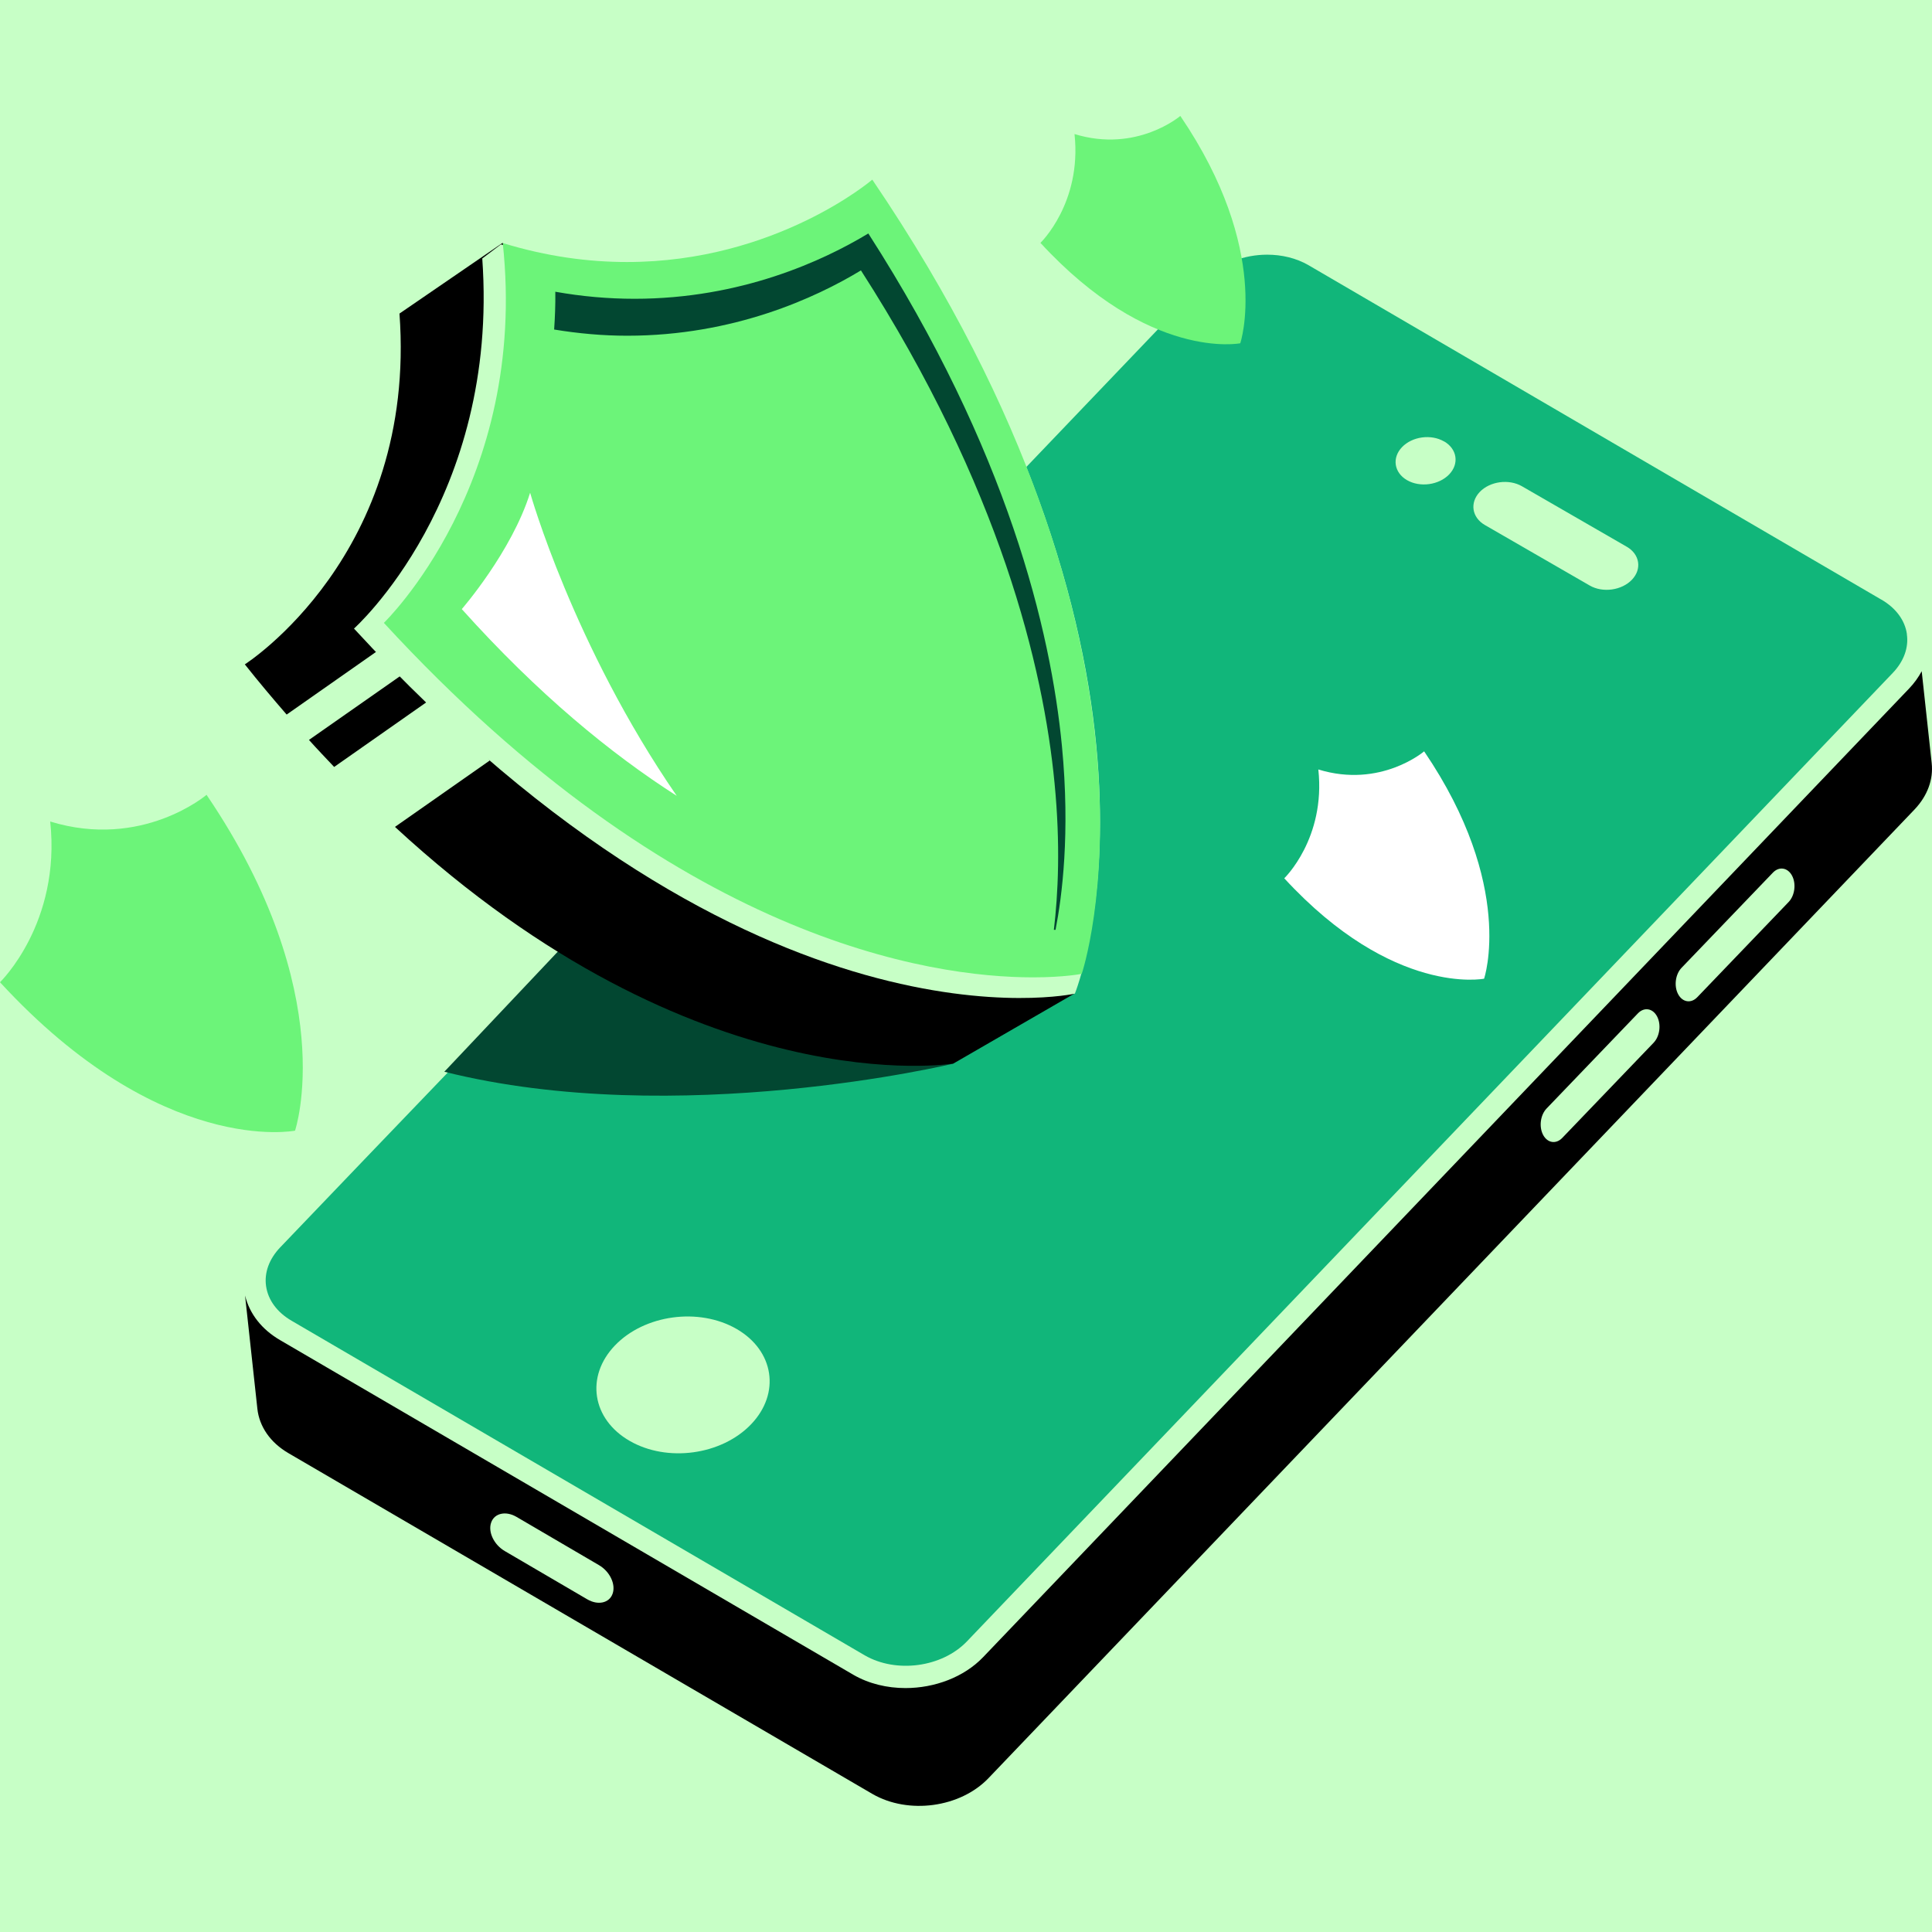 <svg viewBox="0 0 100 100" fill="none" xmlns="http://www.w3.org/2000/svg">
<rect width="100" height="100" style= "fill:#C7FFC6 !important"/>
<path d="M99.984 39.501L99.467 34.743C99.296 35.058 99.082 35.361 98.813 35.641L50.893 85.767C49.894 86.814 48.372 87.374 46.867 87.374C45.917 87.374 44.976 87.152 44.174 86.689L14.517 69.376C13.552 68.82 12.914 68.003 12.684 67.054L13.322 72.921C13.42 73.816 13.972 74.664 14.945 75.224L45.159 92.856C47.018 93.93 49.707 93.564 51.166 92.035L99.086 41.909C99.782 41.181 100.074 40.322 99.984 39.505V39.501Z" style= "fill:black !important"/>
<path d="M98.702 32.825C98.601 32.105 98.13 31.471 97.38 31.035H97.376L67.722 13.722C67.088 13.357 66.341 13.182 65.59 13.182C64.407 13.182 63.213 13.617 62.427 14.438L51.845 25.507V25.515C39.484 38.616 26.95 51.546 14.503 64.564C13.931 65.163 13.671 65.876 13.772 66.572C13.877 67.296 14.348 67.93 15.098 68.365L44.756 85.678C46.39 86.624 48.763 86.301 50.047 84.959L97.967 34.833C98.539 34.237 98.8 33.522 98.698 32.825H98.702Z" style= "fill:#11B67A !important"/>
<path d="M31.709 82.488C31.88 82.001 31.565 81.34 31.005 81.013L26.737 78.515C26.181 78.189 25.589 78.321 25.422 78.807C25.251 79.293 25.566 79.955 26.126 80.282L30.394 82.779C30.951 83.106 31.542 82.974 31.709 82.488Z" style= "fill:#C7FFC6 !important"/>
<path d="M38.123 68.785C40.073 69.91 40.407 72.12 38.878 73.719C37.349 75.318 34.532 75.703 32.587 74.578C30.638 73.454 30.296 71.244 31.825 69.645C33.354 68.046 36.17 67.661 38.123 68.785Z" style= "fill:#C7FFC6 !important"/>
<path d="M74.746 22.846C75.419 23.235 75.539 24.001 75.01 24.554C74.481 25.106 73.501 25.242 72.828 24.853C72.155 24.464 72.038 23.698 72.567 23.145C73.096 22.593 74.069 22.457 74.746 22.85V22.846Z" style= "fill:#C7FFC6 !important"/>
<path d="M84.202 28.3C84.875 28.689 84.996 29.455 84.467 30.008C83.938 30.56 82.957 30.696 82.284 30.307L76.857 27.175C76.184 26.786 76.063 26.02 76.592 25.463C77.121 24.911 78.098 24.779 78.775 25.168L84.202 28.3Z" style= "fill:#C7FFC6 !important"/>
<path d="M86.861 51.461C87.086 51.881 87.53 51.952 87.853 51.613L92.576 46.691C92.899 46.357 92.98 45.742 92.755 45.322C92.529 44.902 92.085 44.832 91.763 45.17L87.039 50.092C86.716 50.426 86.635 51.041 86.861 51.461Z" style= "fill:#C7FFC6 !important"/>
<path d="M79.873 58.745C80.099 59.165 80.542 59.235 80.865 58.896L85.588 53.975C85.911 53.64 85.993 53.026 85.767 52.605C85.542 52.185 85.098 52.115 84.775 52.454L80.052 57.375C79.729 57.71 79.648 58.325 79.873 58.745Z" style= "fill:#C7FFC6 !important"/>
<path d="M68.238 39.836C68.62 43.4 66.473 45.46 66.473 45.46C72.123 51.596 76.816 50.657 76.816 50.657C76.816 50.657 78.451 45.86 73.713 38.889C73.713 38.889 71.462 40.819 68.238 39.828V39.836Z" style= "fill:white !important"/>
<path d="M49.342 55.055C49.342 55.055 35.044 58.489 22.998 55.473L30.316 47.728L49.351 55.055H49.342Z" style= "fill:#024731 !important"/>
<path d="M50.55 44.773C50.342 37.49 48.16 26.703 39.903 13.614C39.903 13.614 35.905 16.795 29.665 17.36L26.014 12.571L20.677 16.23C21.59 28.72 12.672 34.387 12.672 34.387C13.394 35.299 14.115 36.151 14.837 36.986L19.773 33.526L20.773 34.952L15.992 38.298C16.427 38.785 16.862 39.237 17.296 39.697L22.85 35.803L25.345 39.367L20.443 42.8C36.105 57.254 49.351 55.047 49.351 55.047L55.635 51.414L50.568 44.764L50.55 44.773Z" style= "fill:black !important"/>
<path d="M2.599 42.522C3.164 47.789 0 50.84 0 50.84C8.344 59.905 15.271 58.523 15.271 58.523C15.271 58.523 17.679 51.431 10.691 41.14C10.691 41.14 7.362 43.982 2.599 42.522Z" style= "fill:#6CF479 !important"/>
<path d="M45.144 9.303C45.144 9.303 37.435 16.047 25.927 12.649L24.962 13.379C25.849 25.817 18.322 32.535 18.322 32.535C39.121 55.134 55.635 51.431 55.635 51.431C55.635 51.431 62.38 34.9 45.153 9.312L45.144 9.303Z" style= "fill:#C7FFC6 !important"/>
<path d="M55.618 6.947C56 10.511 53.853 12.571 53.853 12.571C59.503 18.707 64.196 17.768 64.196 17.768C64.196 17.768 65.83 12.971 61.093 6C61.093 6 58.842 7.93 55.618 6.939V6.947Z" style= "fill:#6CF479 !important"/>
<path d="M45.144 9.303C45.144 9.303 40.164 13.562 32.454 13.562C30.473 13.562 28.317 13.284 26.023 12.58C27.361 25.026 19.869 32.24 19.869 32.24C34.992 48.667 48.143 50.588 53.471 50.588C55.096 50.588 55.991 50.405 55.991 50.405C55.991 50.405 61.684 33.648 45.153 9.303H45.144Z" style= "fill:#6CF479 !important"/>
<path d="M54.548 48.128H54.635C54.966 46.425 55.4 43.139 54.966 38.62C54.392 32.657 52.167 23.322 44.944 12.084C42.615 13.492 38.365 15.465 32.846 15.465C31.481 15.465 30.108 15.344 28.743 15.1C28.752 15.769 28.726 16.421 28.682 17.056C29.943 17.264 31.212 17.377 32.463 17.377C37.974 17.377 42.224 15.413 44.562 13.996C51.785 25.235 54.01 34.569 54.583 40.532C54.896 43.73 54.766 46.294 54.548 48.128Z" style= "fill:#024731 !important"/>
<path d="M27.439 25.504C26.483 28.563 23.902 31.527 23.902 31.527C27.857 35.934 31.629 39.019 35.027 41.192C29.664 33.405 27.439 25.504 27.439 25.504Z" style= "fill:white !important"/>
</svg>
